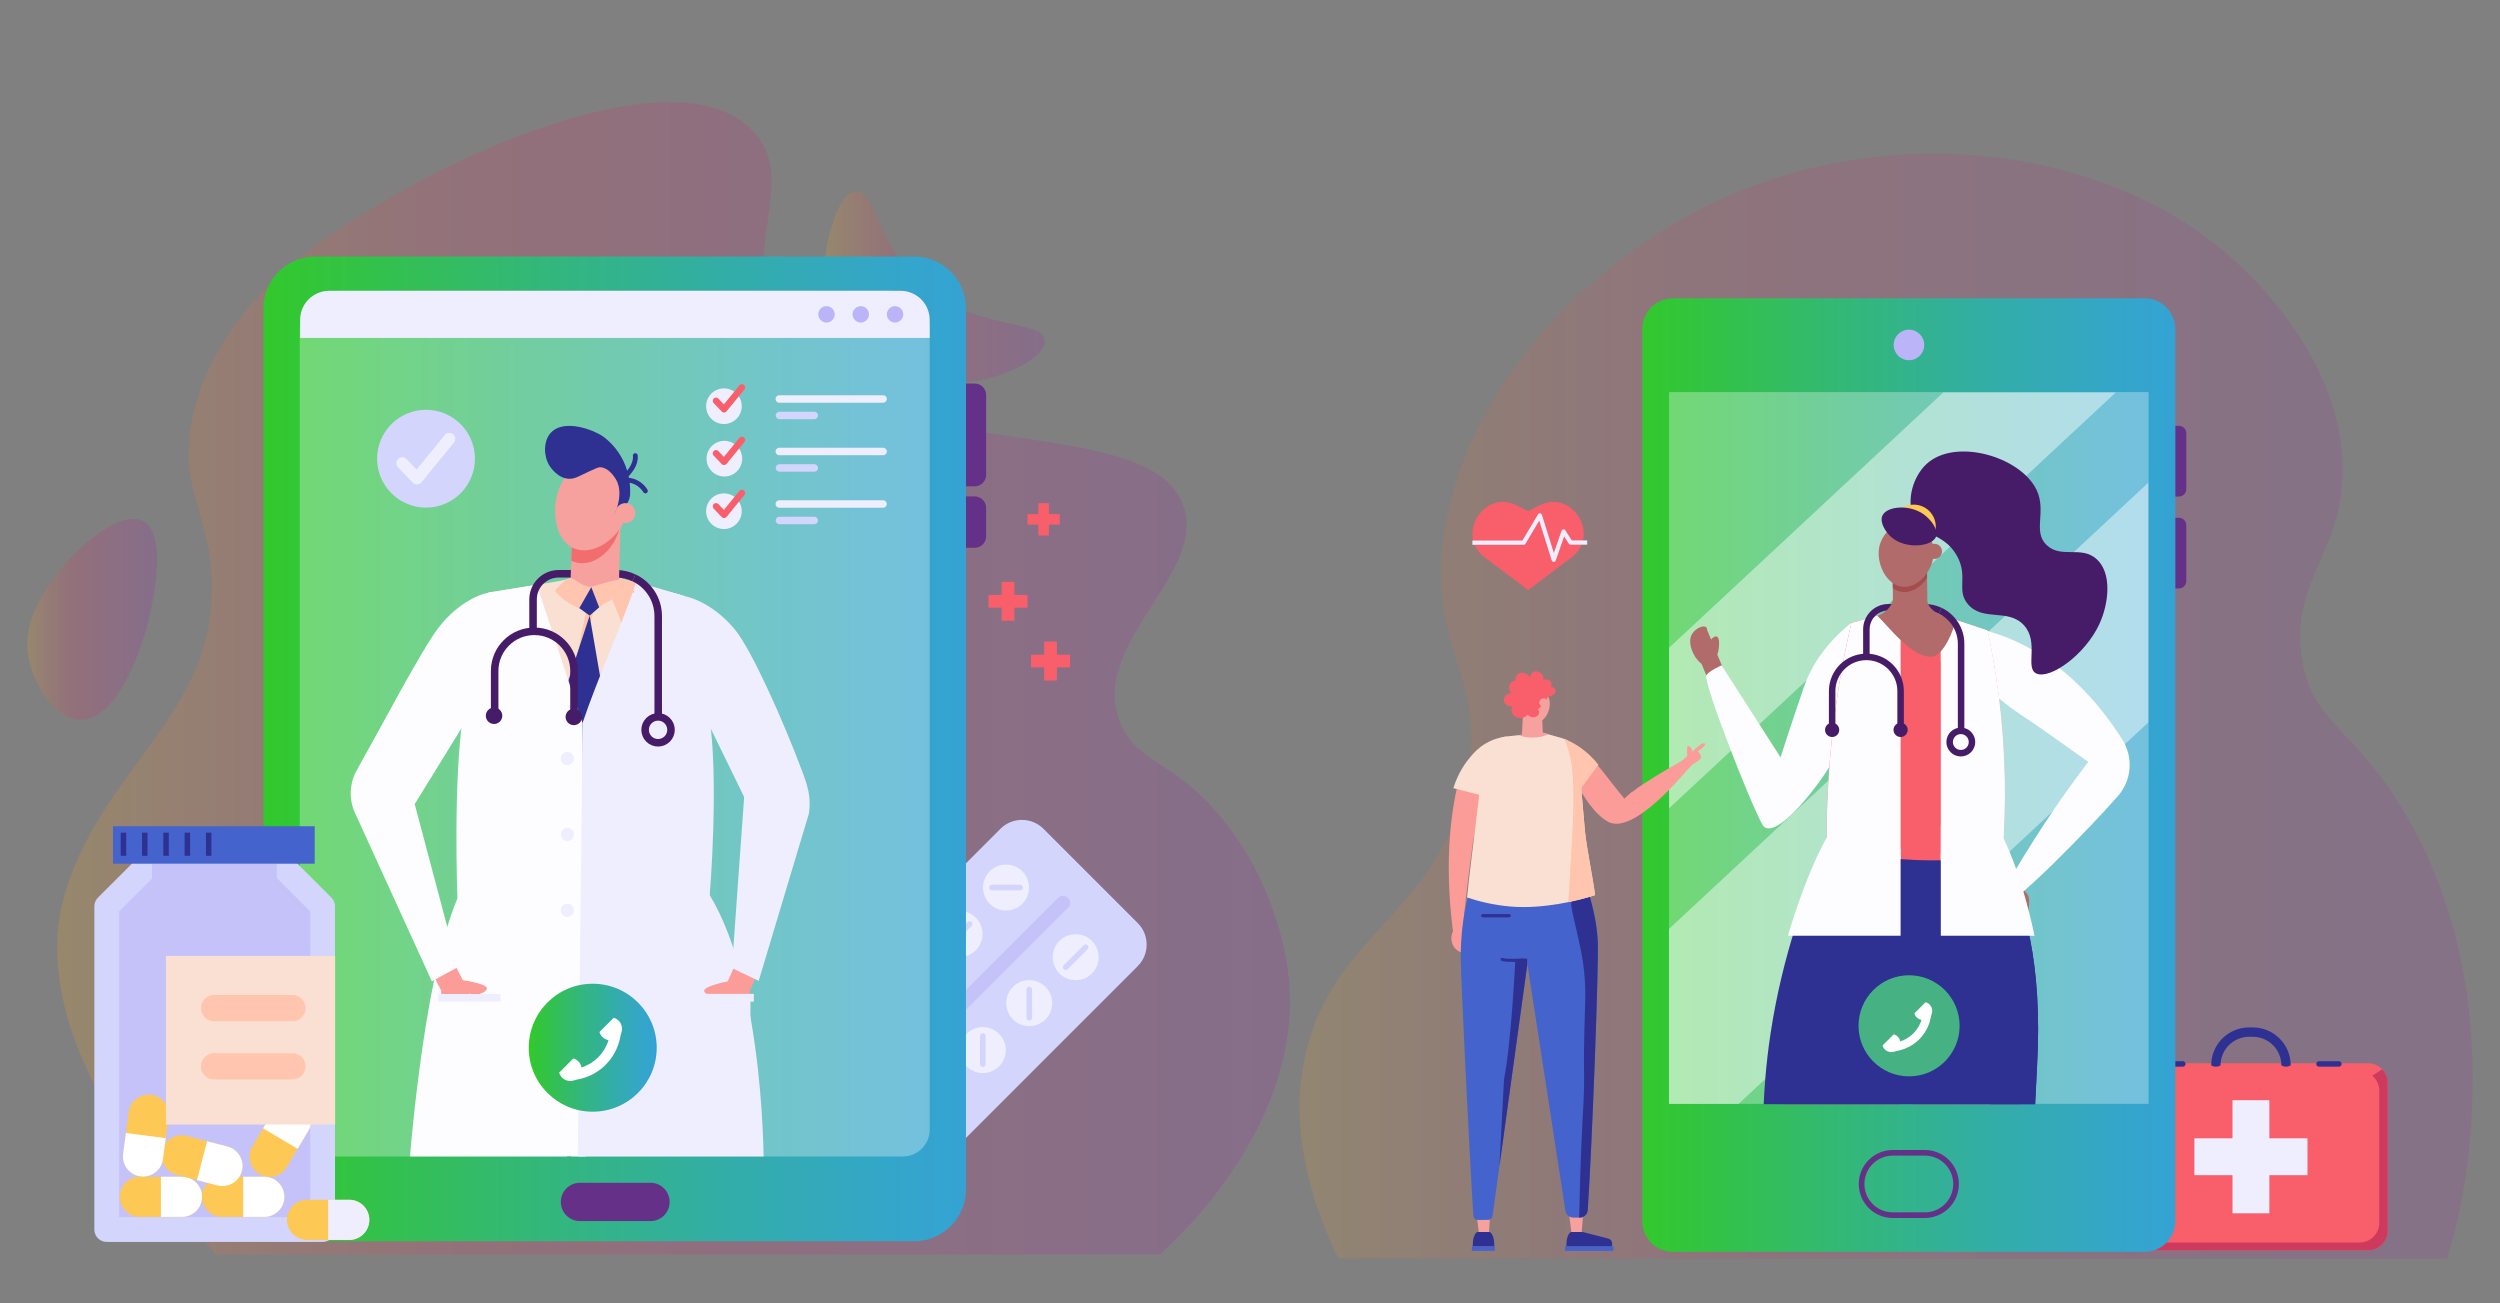 <?xml version="1.0" encoding="utf-8"?>
<!-- Generator: Adobe Illustrator 28.0.0, SVG Export Plug-In . SVG Version: 6.00 Build 0)  -->
<svg version="1.1" xmlns="http://www.w3.org/2000/svg" xmlns:xlink="http://www.w3.org/1999/xlink" x="0px" y="0px"
	 viewBox="0 0 2574.43 1342.19" style="enable-background:new 0 0 2574.43 1342.19;" xml:space="preserve">
<rect x="0" y="0" width="2574.43" height="1342.19" fill="#808080" stroke="none"/>
<style type="text/css">
	.st0{opacity:0.18;}
	.st1{fill:url(#SVGID_1_);}
	.st2{fill:url(#SVGID_00000178919735598209588250000001373792536445826729_);}
	.st3{fill:url(#SVGID_00000100383327258707717960000014046052528117802389_);}
	.st4{fill:#D3D5FC;}
	.st5{fill:none;stroke:#C5C2F9;stroke-width:14.492;stroke-linecap:round;stroke-linejoin:round;stroke-miterlimit:10;}
	.st6{fill:#EFEEFE;}
	.st7{fill:none;stroke:#D3D5FC;stroke-width:5.797;stroke-linecap:round;stroke-linejoin:round;stroke-miterlimit:10;}
	.st8{fill:url(#SVGID_00000023992940109996734210000013776235325500015020_);}
	.st9{fill:#653087;}
	.st10{opacity:0.31;fill:#FFFFFF;}
	.st11{fill:#BBB4F8;}
	.st12{fill:#C5C2F9;}
	.st13{fill:none;stroke:#D3D5FC;stroke-width:25.479;stroke-linecap:round;stroke-linejoin:round;stroke-miterlimit:10;}
	.st14{fill:#4463CD;}
	.st15{fill:none;stroke:#2E3192;stroke-width:5.662;stroke-miterlimit:10;}
	.st16{fill:#FDC854;}
	.st17{fill:#FFFFFF;}
	.st18{fill:#F9E0D2;}
	.st19{fill:none;stroke:#FFC5AE;stroke-width:27.031;stroke-linecap:round;stroke-miterlimit:10;}
	.st20{fill:#F95F6A;}
	.st21{fill:none;}
	.st22{clip-path:url(#SVGID_00000176034550771848289060000004825827072058816641_);}
	.st23{fill:#2D2B2C;}
	.st24{fill:#FFC5AE;}
	.st25{fill:none;stroke:#FFC5AE;stroke-width:6.998;stroke-linecap:round;stroke-miterlimit:10;}
	.st26{fill:none;stroke:#191245;stroke-width:6.998;stroke-linecap:round;stroke-miterlimit:10;}
	.st27{fill:#191245;}
	.st28{fill:none;stroke:#21277C;stroke-width:4.982;stroke-miterlimit:10;}
	.st29{fill:#2E3192;}
	.st30{fill:#FDFDFF;}
	.st31{fill:#FB9C98;}
	.st32{fill:none;stroke:#EFEEFE;stroke-width:7.752;stroke-miterlimit:10;}
	.st33{fill:none;stroke:#461B68;stroke-width:7.752;stroke-miterlimit:10;}
	.st34{fill:none;stroke:#2E3192;stroke-width:4.982;stroke-linecap:round;stroke-miterlimit:10;}
	.st35{fill:#F6A19E;}
	.st36{fill:#F26D6D;}
	.st37{fill:#461B68;}
	.st38{fill:none;stroke:#EFEEFE;stroke-width:8.022;stroke-miterlimit:10;}
	.st39{fill:url(#SVGID_00000005983434761332898020000014709475705151261085_);}
	.st40{fill:none;stroke:#F95F6A;stroke-width:6.683;stroke-linecap:round;stroke-linejoin:round;stroke-miterlimit:10;}
	.st41{fill:none;stroke:#EFEEFE;stroke-width:12.165;stroke-linecap:round;stroke-linejoin:round;stroke-miterlimit:10;}
	.st42{opacity:0.14;fill:url(#SVGID_00000131361959932691570270000016699789072136025253_);}
	.st43{fill:#CE3A5E;}
	.st44{fill:url(#SVGID_00000040571926867748570730000008765075019258596543_);}
	.st45{fill:none;stroke:#653087;stroke-width:5.801;stroke-linecap:round;stroke-linejoin:round;stroke-miterlimit:10;}
	.st46{opacity:0.45;fill:#FFFFFF;}
	.st47{clip-path:url(#SVGID_00000130618090567072149860000000623461267796355504_);}
	.st48{fill:#B26B6B;}
	.st49{fill:none;stroke:#E1EEF7;stroke-width:5.534;stroke-miterlimit:10;}
	.st50{fill:#A54C4C;}
	.st51{fill:none;stroke:#461B68;stroke-width:6.687;stroke-miterlimit:10;}
	.st52{fill:#46B283;}
	.st53{fill:none;stroke:#2E3192;stroke-width:3.121;stroke-linecap:round;stroke-miterlimit:10;}
	.st54{fill:none;stroke:#EFEEFE;stroke-width:4.409;stroke-linejoin:round;stroke-miterlimit:10;}
</style>
<g id="_x2014_ÎÓÈ_x5F_1">
	<g>
		<g class="st0">
			<linearGradient id="SVGID_1_" gradientUnits="userSpaceOnUse" x1="58.842" y1="698.479" x2="1328.341" y2="698.479">
				<stop  offset="0" style="stop-color:#FFA915"/>
				<stop  offset="0.128" style="stop-color:#F47236"/>
				<stop  offset="0.241" style="stop-color:#EB494E"/>
				<stop  offset="0.329" style="stop-color:#E6305D"/>
				<stop  offset="0.383" style="stop-color:#E42762"/>
				<stop  offset="0.413" style="stop-color:#E02667"/>
				<stop  offset="0.605" style="stop-color:#C82284"/>
				<stop  offset="0.861" style="stop-color:#AC1DA6"/>
				<stop  offset="1" style="stop-color:#A11BB3"/>
			</linearGradient>
			<path class="st1" d="M1194.46,1291.73c-324.04,0-648.08,0-972.13,0C61.37,1112.97,45.14,997.5,66.17,922.56
				C99.28,804.64,203.83,743.11,216.29,633.7c11.47-100.76-36.87-119.41-17.43-206.35c27.99-125.2,152.55-195.33,220.51-233.59
				c85.47-48.12,282.76-133.31,355.06-59.8c51.53,52.38-17.88,126.94,28.34,209.44c81.03,144.62,382.84,73.55,416.42,179.26
				c22.33,70.3-99.11,140.79-65.41,222.38c16.83,40.74,52.17,36.47,100.91,93.44c49.93,58.36,66.31,125.32,71.01,156.97
				C1348.26,1147.13,1219.16,1269.81,1194.46,1291.73z"/>
			
				<linearGradient id="SVGID_00000045591848622346829460000016968980242967460225_" gradientUnits="userSpaceOnUse" x1="28.157" y1="637.785" x2="161.7" y2="637.785">
				<stop  offset="0" style="stop-color:#FFA915"/>
				<stop  offset="0.128" style="stop-color:#F47236"/>
				<stop  offset="0.241" style="stop-color:#EB494E"/>
				<stop  offset="0.329" style="stop-color:#E6305D"/>
				<stop  offset="0.383" style="stop-color:#E42762"/>
				<stop  offset="0.413" style="stop-color:#E02667"/>
				<stop  offset="0.605" style="stop-color:#C82284"/>
				<stop  offset="0.861" style="stop-color:#AC1DA6"/>
				<stop  offset="1" style="stop-color:#A11BB3"/>
			</linearGradient>
			<path style="fill:url(#SVGID_00000045591848622346829460000016968980242967460225_);" d="M147.76,536.9
				c22.68,12.71,11.65,70.29,8.34,87.55c-8.21,42.84-35.69,117.76-73.65,116.73c-25.04-0.68-47.25-34.2-52.81-62.53
				c-7.05-36,12.66-64.27,25.01-81.99C78.34,562.69,124.91,524.09,147.76,536.9z"/>
			
				<linearGradient id="SVGID_00000037662895027635071790000004246879830489079480_" gradientUnits="userSpaceOnUse" x1="849.65" y1="295.459" x2="1075.772" y2="295.459">
				<stop  offset="0" style="stop-color:#FFA915"/>
				<stop  offset="0.128" style="stop-color:#F47236"/>
				<stop  offset="0.241" style="stop-color:#EB494E"/>
				<stop  offset="0.329" style="stop-color:#E6305D"/>
				<stop  offset="0.383" style="stop-color:#E42762"/>
				<stop  offset="0.413" style="stop-color:#E02667"/>
				<stop  offset="0.605" style="stop-color:#C82284"/>
				<stop  offset="0.861" style="stop-color:#AC1DA6"/>
				<stop  offset="1" style="stop-color:#A11BB3"/>
			</linearGradient>
			<path style="fill:url(#SVGID_00000037662895027635071790000004246879830489079480_);" d="M853.39,244.07
				c-2.75,11.06-8.75,42.06,4.63,74.11c22.25,53.29,86.36,81.48,140.82,75.04c36.45-4.31,78.38-25.29,76.89-42.62
				c-1.99-23.18-79.01-8.89-133.4-63.92c-39.71-40.17-41.79-91.41-61.14-89.86C864.81,198.13,855.49,235.64,853.39,244.07z"/>
		</g>
		<g>
			<path class="st4" d="M929.08,1193.03l-97.01-97.01c-12.26-12.26-12.26-32.14,0-44.4l198.11-198.11
				c12.26-12.26,32.14-12.26,44.4,0l97.01,97.01c12.26,12.26,12.26,32.14,0,44.4l-198.11,198.11
				C961.22,1205.29,941.34,1205.29,929.08,1193.03z"/>
			<line class="st5" x1="1094.74" y1="929.68" x2="912.34" y2="1112.08"/>
			<g>
				<circle class="st6" cx="1035.99" cy="913.97" r="23.67"/>
				<line class="st7" x1="1050.48" y1="913.97" x2="1021.5" y2="913.97"/>
			</g>
			<g>
				<circle class="st6" cx="988.17" cy="961.79" r="23.67"/>
				<line class="st7" x1="998.41" y1="951.54" x2="977.92" y2="972.04"/>
			</g>
			<g>
				<circle class="st6" cx="940.35" cy="1009.61" r="23.67"/>
				<line class="st7" x1="950.6" y1="999.36" x2="930.1" y2="1019.86"/>
			</g>
			<g>
				<circle class="st6" cx="892.53" cy="1057.43" r="23.67"/>
				<line class="st7" x1="902.78" y1="1047.18" x2="882.28" y2="1067.68"/>
			</g>
			<g>
				<circle class="st6" cx="1107.72" cy="985.7" r="23.67"/>
				<line class="st7" x1="1117.96" y1="975.45" x2="1097.47" y2="995.95"/>
			</g>
			<g>
				
					<ellipse transform="matrix(0.973 -0.23 0.23 0.973 -209.101 271.161)" class="st6" cx="1059.9" cy="1033.52" rx="23.67" ry="23.67"/>
				<line class="st7" x1="1059.9" y1="1019.03" x2="1059.9" y2="1048.01"/>
			</g>
			<g>
				<circle class="st6" cx="1012.08" cy="1081.34" r="23.67"/>
				<line class="st7" x1="1012.08" y1="1066.85" x2="1012.08" y2="1095.83"/>
			</g>
			<g>
				<circle class="st6" cx="964.26" cy="1129.16" r="23.67"/>
				<line class="st7" x1="974.5" y1="1118.91" x2="954.01" y2="1139.41"/>
			</g>
		</g>
		
			<linearGradient id="SVGID_00000144332109936212740120000001560673952894644909_" gradientUnits="userSpaceOnUse" x1="271.307" y1="771.183" x2="994.729" y2="771.183">
			<stop  offset="0" style="stop-color:#32C92B"/>
			<stop  offset="0.019" style="stop-color:#32C82F"/>
			<stop  offset="0.368" style="stop-color:#33B875"/>
			<stop  offset="0.66" style="stop-color:#33ADA8"/>
			<stop  offset="0.879" style="stop-color:#34A6C8"/>
			<stop  offset="1" style="stop-color:#34A3D4"/>
		</linearGradient>
		<path style="fill:url(#SVGID_00000144332109936212740120000001560673952894644909_);" d="M941.3,1278.2H324.73
			c-29.51,0-53.43-23.92-53.43-53.43V317.59c0-29.51,23.92-53.43,53.43-53.43H941.3c29.51,0,53.43,23.92,53.43,53.43v907.18
			C994.73,1254.28,970.81,1278.2,941.3,1278.2z"/>
		<path class="st9" d="M1003.68,500.81h-8.95V394.94h8.95c6.52,0,11.81,5.29,11.81,11.81V489
			C1015.49,495.52,1010.2,500.81,1003.68,500.81z"/>
		<path class="st9" d="M1003.68,564.12h-8.95v-52.93h8.95c6.52,0,11.81,5.29,11.81,11.81v29.32
			C1015.49,558.83,1010.2,564.12,1003.68,564.12z"/>
		<path class="st9" d="M669.86,1218h-72.65c-10.89,0-19.72,8.83-19.72,19.72v0c0,10.89,8.83,19.72,19.72,19.72h72.65
			c10.89,0,19.72-8.83,19.72-19.72v0C689.58,1226.83,680.75,1218,669.86,1218z"/>
		<path class="st10" d="M929.74,1190.91H336.3c-15.26,0-27.63-12.37-27.63-27.63V340.97c0-22.93,18.59-41.52,41.52-41.52h565.66
			c22.93,0,41.52,18.59,41.52,41.52v822.31C957.36,1178.54,944.99,1190.91,929.74,1190.91z"/>
		<path class="st6" d="M927.37,299.45H339.04c-16.57,0-29.99,13.4-29.99,29.93v18.58h648.32v-18.58
			C957.36,312.86,943.93,299.45,927.37,299.45z"/>
		<ellipse class="st11" cx="921.7" cy="323.71" rx="8.45" ry="8.43"/>
		<ellipse class="st11" cx="886.4" cy="323.71" rx="8.45" ry="8.43"/>
		<ellipse class="st11" cx="851.11" cy="323.71" rx="8.45" ry="8.43"/>
		<g>
			<polygon class="st12" points="290.59,1266.14 109.9,1266.14 109.9,933.34 151.56,891.68 290.59,891.68 332.25,933.34 
				332.25,1266.14 			"/>
			<polygon class="st13" points="290.59,1266.14 109.9,1266.14 109.9,933.34 151.56,891.68 290.59,891.68 332.25,933.34 
				332.25,1266.14 			"/>
			<rect x="156.62" y="889.41" class="st12" width="128.34" height="43.29"/>
			<rect x="116.37" y="850.84" class="st14" width="207.72" height="38.57"/>
			<line class="st15" x1="127.13" y1="857.45" x2="127.13" y2="881.27"/>
			<line class="st15" x1="149.07" y1="857.45" x2="149.07" y2="881.27"/>
			<line class="st15" x1="171.01" y1="857.45" x2="171.01" y2="881.27"/>
			<line class="st15" x1="192.95" y1="857.45" x2="192.95" y2="881.27"/>
			<line class="st15" x1="214.89" y1="857.45" x2="214.89" y2="881.27"/>
			<g>
				<path class="st16" d="M187.39,1211.77h-43.41c-11.42,0-20.67,9.26-20.67,20.67l0,0c0,11.42,9.26,20.67,20.67,20.67h43.41
					c11.42,0,20.67-9.26,20.67-20.67l0,0C208.06,1221.03,198.8,1211.77,187.39,1211.77z"/>
				<path class="st17" d="M187.39,1211.77h-21.71v41.35h21.71c11.42,0,20.67-9.26,20.67-20.67l0,0
					C208.06,1221.03,198.8,1211.77,187.39,1211.77z"/>
			</g>
			<g>
				<path class="st16" d="M282,1143.27l-22.17,37.32c-5.83,9.82-2.6,22.5,7.21,28.33h0c9.82,5.83,22.5,2.6,28.33-7.21l22.17-37.32
					c5.83-9.82,2.6-22.5-7.21-28.33l0,0C300.52,1130.22,287.83,1133.45,282,1143.27z"/>
				<path class="st17" d="M282,1143.27l-11.09,18.66l35.55,21.12l11.09-18.66c5.83-9.82,2.6-22.5-7.21-28.33l0,0
					C300.52,1130.22,287.83,1133.45,282,1143.27z"/>
			</g>
			<g>
				<path class="st16" d="M272.15,1211.77h-43.41c-11.42,0-20.67,9.26-20.67,20.67l0,0c0,11.42,9.26,20.67,20.67,20.67h43.41
					c11.42,0,20.67-9.26,20.67-20.67l0,0C292.82,1221.03,283.57,1211.77,272.15,1211.77z"/>
				<path class="st17" d="M272.15,1211.77h-21.71v41.35h21.71c11.42,0,20.67-9.26,20.67-20.67l0,0
					C292.82,1221.03,283.57,1211.77,272.15,1211.77z"/>
			</g>
			<g>
				<path class="st16" d="M234.27,1180.69l-42.01-10.94c-11.05-2.88-22.34,3.75-25.21,14.8h0c-2.88,11.05,3.75,22.34,14.8,25.21
					l42.01,10.94c11.05,2.88,22.34-3.75,25.21-14.8l0,0C251.95,1194.86,245.32,1183.57,234.27,1180.69z"/>
				<path class="st17" d="M234.27,1180.69l-21.01-5.47l-10.41,40.01l21.01,5.47c11.05,2.88,22.34-3.75,25.21-14.8l0,0
					C251.95,1194.86,245.32,1183.57,234.27,1180.69z"/>
			</g>
			<g>
				<path class="st16" d="M167.81,1193.63l5.72-43.04c1.5-11.32-6.45-21.71-17.77-23.22l0,0c-11.32-1.5-21.71,6.45-23.22,17.77
					l-5.72,43.04c-1.5,11.32,6.45,21.71,17.77,23.22l0,0C155.91,1212.91,166.31,1204.95,167.81,1193.63z"/>
				<path class="st17" d="M167.81,1193.63l2.86-21.52l-40.99-5.44l-2.86,21.52c-1.5,11.32,6.45,21.71,17.77,23.22l0,0
					C155.91,1212.91,166.31,1204.95,167.81,1193.63z"/>
			</g>
			<rect x="170.85" y="984.36" class="st18" width="174.27" height="173.66"/>
			<line class="st19" x1="220.46" y1="1038.11" x2="301.09" y2="1038.11"/>
			<line class="st19" x1="220.46" y1="1098.07" x2="301.09" y2="1098.07"/>
			<g>
				<path class="st16" d="M359.64,1235.51h-43.41c-11.42,0-20.67,9.26-20.67,20.67l0,0c0,11.42,9.26,20.67,20.67,20.67h43.41
					c11.42,0,20.67-9.26,20.67-20.67l0,0C380.31,1244.77,371.06,1235.51,359.64,1235.51z"/>
				<path class="st6" d="M359.64,1235.51h-21.71v41.35h21.71c11.42,0,20.67-9.26,20.67-20.67l0,0
					C380.31,1244.77,371.06,1235.51,359.64,1235.51z"/>
			</g>
		</g>
		<g>
			<polygon class="st20" points="1101.85,674.18 1088.32,674.18 1088.32,660.65 1075.24,660.65 1075.24,674.18 1061.7,674.18 
				1061.7,687.26 1075.24,687.26 1075.24,700.79 1088.32,700.79 1088.32,687.26 1101.85,687.26 			"/>
			<polygon class="st20" points="1058.09,612.66 1044.56,612.66 1044.56,599.13 1031.47,599.13 1031.47,612.66 1017.94,612.66 
				1017.94,625.74 1031.47,625.74 1031.47,639.27 1044.56,639.27 1044.56,625.74 1058.09,625.74 			"/>
			<polygon class="st20" points="1091.31,529.4 1080.11,529.4 1080.11,518.21 1069.29,518.21 1069.29,529.4 1058.09,529.4 
				1058.09,540.23 1069.29,540.23 1069.29,551.43 1080.11,551.43 1080.11,540.23 1091.31,540.23 			"/>
		</g>
		<path class="st21" d="M929.74,1190.91H336.3c-15.26,0-27.63-12.37-27.63-27.63V340.97c0-22.93,18.59-41.52,41.52-41.52h565.66
			c22.93,0,41.52,18.59,41.52,41.52v822.31C957.36,1178.54,944.99,1190.91,929.74,1190.91z"/>
		<g>
			<defs>
				<path id="SVGID_00000053520746011200080250000005641177953863256495_" d="M927.96,1190.91H334.52
					c-15.26,0-27.63-12.37-27.63-27.63V340.97c0-22.93,18.59-41.52,41.52-41.52h565.66c22.93,0,41.52,18.59,41.52,41.52v822.31
					C955.59,1178.54,943.22,1190.91,927.96,1190.91z"/>
			</defs>
			<clipPath id="SVGID_00000021829088791073000960000010996001948854256822_">
				<use xlink:href="#SVGID_00000053520746011200080250000005641177953863256495_"  style="overflow:visible;"/>
			</clipPath>
			<g style="clip-path:url(#SVGID_00000021829088791073000960000010996001948854256822_);">
				<path class="st23" d="M462.67,933.96"/>
				<path class="st6" d="M473.45,925.06c-2.8-37.6-3.55-80.8,0-128.37c5.08-67.98,17.58-126.7,31.16-174.02
					c35.34-11.68,70.68-23.37,106.01-35.05l92.01,25.63c11.57,49.71,21.59,108.12,26.27,173.86c3.59,50.37,3.45,96.67,1.28,137.95
					c-25.4,5.73-54.29,10.47-86.22,12.77C576,942.73,517.62,934.91,473.45,925.06z"/>
				<path class="st18" d="M473.45,925.06c-2.8-37.6-3.55-80.8,0-128.37c4.8-64.26,9.78-130.59,21.78-177.63
					c1.24-4.88,5.26-8.54,10.22-9.4c33.61-5.76,72.74-10.39,105.79-18.82l91.4,22.41c11.57,49.71,21.59,108.12,26.27,173.86
					c3.59,50.37,3.45,96.67,1.28,137.95c-25.4,5.73-54.29,10.47-86.22,12.77C576,942.73,517.62,934.91,473.45,925.06z"/>
				<path class="st24" d="M702.64,613.25l-80.43-22.41c1.18,14.01,13.25,33.5,22.61,66.19c5.75,20.08,7.58,35.01,7.66,134.12
					c0.04,43.44-0.27,92.4-1.19,146.1c29.03-2.47,55.46-6.91,78.89-12.19c2.17-41.28,2.31-87.58-1.28-137.95
					C724.23,721.37,714.21,662.96,702.64,613.25z"/>
				<path class="st25" d="M609.45,620.74c-10.32,42.3-19.53,95.53-21.59,157.29c-1.82,54.48,2.37,102.45,8.37,141.87"/>
				<line class="st26" x1="588.84" y1="1074.06" x2="598.15" y2="1104.36"/>
				<polygon class="st27" points="728.09,1027.55 770.06,1043.04 741.33,1085 713.61,1064.52 				"/>
				<path class="st28" d="M737,1028.41c0,0,5.24,9.08,31.78,14.16"/>
				<polygon class="st29" points="607.2,633.96 630.68,770.32 605.36,864.76 561.26,774.18 				"/>
				<polygon class="st27" points="588.84,1078.61 581.24,1249.44 598.1,1105.12 				"/>
				<path class="st30" d="M552.73,602.18c16.6,48.98,30.54,93.38,47.13,142.36c1.25,155.18,2.49,310.35,3.74,465.53
					c-60.96-0.22-121.93-0.43-182.89-0.65c0,0,13.48-197.08,50.35-284.36c0,0-4.79-123.08,6.28-191.42l25.82-123.36L552.73,602.18z"
					/>
				<path class="st6" d="M655.35,599.16c-16.6,48.98-38.89,96.41-55.49,145.39c-1.25,155.18-3.8,310.35-5.04,465.53
					c60.96-0.22,130.71-0.43,191.68-0.65c0,0,2.77-191.37-55.66-287.68c0,0,10.1-119.76-0.96-188.1L704.79,613.8L655.35,599.16z"/>
				<path class="st31" d="M446.63,1005.12l7.8,15.21c0,0-2.93,24.78,25.11,38.1c28.04,13.32,15.02-14.11,15.02-14.11l-24.79-48.32
					L446.63,1005.12z"/>
				<path class="st31" d="M474.33,1008.96c22.09,3.46,27.01,6.61,27.06,8.94c0.07,3.21-9.04,8.45-17.38,5.32
					C478.17,1021.02,474.27,1015.32,474.33,1008.96z"/>
				<path class="st30" d="M506.19,609.53l-6.76,1.66c0,0-25.48,5.86-48.27,35.72c-17.12,22.43-60.04,104.16-83.72,146.18
					c-8.03,14.26-8.37,31.59-0.91,46.15l78.18,171.26l26.89-14.6l-44.54-167.88l63.38-102.77L506.19,609.53z"/>
				<rect x="446.63" y="1027.5" class="st30" width="65.52" height="109.14"/>
				<line class="st32" x1="515.41" y1="1027.5" x2="451.34" y2="1027.5"/>
				<path class="st31" d="M779.09,1004.77l-7,15.59c0,0,4.21,24.59-23.09,39.35c-27.31,14.76-15.73-13.31-15.73-13.31l22.25-49.54
					L779.09,1004.77z"/>
				<path class="st31" d="M751.64,1010.05c-21.88,4.6-26.63,8-26.56,10.33c0.1,3.21,9.46,7.97,17.63,4.41
					C748.43,1022.29,752.02,1016.39,751.64,1010.05z"/>
				<path class="st6" d="M674.25,605.34l31.67,8.78c0,0,25.75,4.53,50.06,33.17c18.26,21.51,51.82,98.23,69.71,145.91
					c5.75,15.32,9.89,27.08,7.28,44.66l-51.68,172.2l-27.61-13.19l12.63-176.17l-45.49-93.14L674.25,605.34z"/>
				<circle class="st6" cx="584.24" cy="781.15" r="6.83"/>
				<path class="st6" d="M591.07,859.26c0-3.77-3.06-6.83-6.83-6.83c-3.77,0-6.83,3.06-6.83,6.83c0,3.77,3.06,6.83,6.83,6.83
					C588.01,866.09,591.07,863.03,591.07,859.26z"/>
				<path class="st6" d="M591.07,937.36c0-3.77-3.06-6.83-6.83-6.83c-3.77,0-6.83,3.06-6.83,6.83c0,3.77,3.06,6.83,6.83,6.83
					C588.01,944.19,591.07,941.13,591.07,937.36z"/>
				<path class="st33" d="M548.93,650.16v-32.9c0-14.59,11.83-26.41,26.41-26.41h58.85c6.67,0,12.98,1.5,18.63,4.17"/>
				<path class="st33" d="M509.38,738.23v-47.26c0-22.57,18.29-40.86,40.86-40.86h0c22.57,0,40.86,18.29,40.86,40.86v47.26"/>
				
					<ellipse transform="matrix(0.707 -0.707 0.707 0.707 -332.912 699.412)" class="st33" cx="677.81" cy="751.57" rx="13.34" ry="13.34"/>
				<path class="st33" d="M652.83,595.01c14.77,6.99,24.98,22.02,24.98,39.44v103.78"/>
				<path class="st34" d="M628.42,502.06c0,0,27.74-15.5,25.79-32.9"/>
				<path class="st34" d="M628.7,501.08c0.77-0.75,8.93-8.47,20.4-6.35c9.89,1.82,14.77,9.57,15.52,10.81"/>
				<polygon class="st35" points="639.04,535.01 637.42,598.25 587.09,611.44 589.87,530.1 				"/>
				<path class="st36" d="M589.87,530.1l49.17,4.91l-0.11,4.46c-3.08,21.37-22.1,42.72-42.39,40.3c-2.92-0.35-5.69-1.18-8.28-2.39
					L589.87,530.1z"/>
				<path class="st35" d="M597.98,479.47c-15.56,5.64-21.07,20.65-22.85,25.5c-7.31,19.91-3.95,51.92,16.46,59.96
					c19.17,7.55,44.36-9.61,52.06-30.85c5.56-15.33,3.79-37.71-11.84-49.38C622.96,478.09,609.94,475.13,597.98,479.47z"/>
				<path class="st29" d="M633.64,527.78c0.78-1.8,8.95-21.27,0.2-34.84c-1.7-2.64-7.43-11.39-15.5-11.75
					c-2.54-0.11-3.97,0.66-22.21,9.29c-3.46,1.63-6.26,2.6-9.89,2.57c-12.03-0.1-20.1-12.91-20.42-13.44
					c-6.23-10.2-6.28-25.1,1.03-33.59c11.78-13.67,38.51-5.89,52.25,2.19c0,0,30.31,17.83,29.83,58.98
					c-0.02,1.95-0.11,5.75-2.23,9.84C643.16,523.91,636.41,526.79,633.64,527.78z"/>
				
					<ellipse transform="matrix(0.786 -0.618 0.618 0.786 -188.702 511.304)" class="st35" cx="644.13" cy="528.19" rx="10.28" ry="10.28"/>
				<path class="st24" d="M576.83,602.26c3.48-3.26,7.39-6.9,11.89-6.49c3.05,0.28,3.69,2.13,8.5,4.82
					c4.25,2.38,8.2,3.38,10.79,3.85c0.19,2.02,0.38,6.99-2.38,12.38c-2.9,5.67-7.36,8.46-9.11,9.44c-3.99-1.47-9.29-3.92-14.8-8.01
					c-4.47-3.32-7.82-6.79-10.22-9.67C572.58,606.95,574.3,604.63,576.83,602.26z"/>
				<path class="st24" d="M649.13,602.03c-2.13-2.64-4.41-4.31-6.01-5.3c-1.91,0.03-4.09,0.15-6.5,0.45
					c-3.42,0.42-5.99,1.03-7.81,1.48c-8.46,2.09-18.9,5.22-20.8,5.78c0.68,3.27,1.82,7.27,3.75,11.63c1.67,3.77,3.54,6.89,5.25,9.38
					c4.21-3.18,10.08-6.96,17.6-10.11c7.17-3,13.67-4.53,18.73-5.33C652.77,608.09,651.59,605.07,649.13,602.03z"/>
				<polygon class="st29" points="608.9,604.66 617.02,625.44 607.2,633.96 596.53,626.25 				"/>
				
					<ellipse transform="matrix(0.707 -0.707 0.707 0.707 -372.142 575.729)" class="st37" cx="508.9" cy="737.08" rx="8.48" ry="8.48"/>
				
					<ellipse transform="matrix(0.987 -0.16 0.16 0.987 -110.619 104.216)" class="st37" cx="591.1" cy="738.23" rx="8.48" ry="8.48"/>
				<rect x="702.61" y="1027.5" class="st6" width="70.17" height="109.14"/>
				<line class="st38" x1="776.27" y1="1027.5" x2="707.66" y2="1027.5"/>
			</g>
		</g>
		
			<linearGradient id="SVGID_00000045602646403995157020000003025179390123878328_" gradientUnits="userSpaceOnUse" x1="544.483" y1="1078.91" x2="676.254" y2="1078.91">
			<stop  offset="0" style="stop-color:#32C92B"/>
			<stop  offset="0.019" style="stop-color:#32C82F"/>
			<stop  offset="0.368" style="stop-color:#33B875"/>
			<stop  offset="0.66" style="stop-color:#33ADA8"/>
			<stop  offset="0.879" style="stop-color:#34A6C8"/>
			<stop  offset="1" style="stop-color:#34A3D4"/>
		</linearGradient>
		<circle style="fill:url(#SVGID_00000045602646403995157020000003025179390123878328_);" cx="610.37" cy="1078.91" r="65.89"/>
		<path class="st17" d="M590.46,1089.94c1.87,0.54,3.63,1.54,5.1,3.01c1.8,1.8,2.9,4.03,3.29,6.36c5.09-1.7,11.35-4.8,17.04-10.46
			c5.96-5.93,9.12-12.49,10.79-17.72c-2.33-0.4-4.57-1.5-6.36-3.29c-1.47-1.47-2.47-3.23-3.01-5.1l14.65-14.65
			c1.87,0.54,3.63,1.54,5.1,3.01c3.21,3.21,4.19,7.79,2.95,11.85l-1.11,4.06c-1.12,6.59-4.58,18.92-15.31,29.59
			c-10.63,10.57-22.86,14-29.39,15.11l-4.65,1.27l-0.01-0.05c-3.76,0.76-7.82-0.31-10.74-3.23c-1.47-1.47-2.47-3.23-3.01-5.1
			L590.46,1089.94z"/>
		<path class="st6" d="M909.41,414.71H802.49c-2.12,0-3.84-1.72-3.84-3.84l0,0c0-2.12,1.72-3.84,3.84-3.84h106.92
			c2.12,0,3.84,1.72,3.84,3.84l0,0C913.25,412.99,911.53,414.71,909.41,414.71z"/>
		<path class="st4" d="M838.54,431.65h-35.88c-2.12,0-3.84-1.72-3.84-3.84v0c0-2.12,1.72-3.84,3.84-3.84h35.88
			c2.12,0,3.84,1.72,3.84,3.84v0C842.38,429.93,840.66,431.65,838.54,431.65z"/>
		<path class="st6" d="M909.41,468.78H802.49c-2.12,0-3.84-1.72-3.84-3.84l0,0c0-2.12,1.72-3.84,3.84-3.84h106.92
			c2.12,0,3.84,1.72,3.84,3.84l0,0C913.25,467.06,911.53,468.78,909.41,468.78z"/>
		<path class="st4" d="M838.54,485.72h-35.88c-2.12,0-3.84-1.72-3.84-3.84l0,0c0-2.12,1.72-3.84,3.84-3.84h35.88
			c2.12,0,3.84,1.72,3.84,3.84l0,0C842.38,484,840.66,485.72,838.54,485.72z"/>
		<path class="st6" d="M909.41,522.85H802.49c-2.12,0-3.84-1.72-3.84-3.84l0,0c0-2.12,1.72-3.84,3.84-3.84h106.92
			c2.12,0,3.84,1.72,3.84,3.84l0,0C913.25,521.13,911.53,522.85,909.41,522.85z"/>
		<path class="st4" d="M838.54,539.78h-35.88c-2.12,0-3.84-1.72-3.84-3.84l0,0c0-2.12,1.72-3.84,3.84-3.84h35.88
			c2.12,0,3.84,1.72,3.84,3.84l0,0C842.38,538.06,840.66,539.78,838.54,539.78z"/>
		<g>
			
				<ellipse transform="matrix(0.987 -0.16 0.16 0.987 -57.36 124.838)" class="st6" cx="745.63" cy="418.2" rx="18.35" ry="18.35"/>
			<polyline class="st40" points="737.33,412.77 745.63,421.47 763.98,398.99 			"/>
		</g>
		<g>
			
				<ellipse transform="matrix(0.383 -0.924 0.924 0.383 23.976 980.415)" class="st6" cx="745.63" cy="472.27" rx="18.35" ry="18.35"/>
			<polyline class="st40" points="763.98,453.05 745.63,475.54 737.33,466.83 			"/>
		</g>
		<g>
			
				<ellipse transform="matrix(0.987 -0.16 0.16 0.987 -74.681 126.234)" class="st6" cx="745.63" cy="526.33" rx="18.35" ry="18.35"/>
		</g>
		<polyline class="st40" points="737.33,521.42 745.63,530.13 763.98,507.64 		"/>
		<g>
			
				<ellipse transform="matrix(0.383 -0.924 0.924 0.383 -165.619 696.667)" class="st4" cx="438.51" cy="472.27" rx="50.36" ry="50.36"/>
			<polyline class="st41" points="414.25,476.89 429.36,492.73 462.77,451.8 			"/>
		</g>
	</g>
	<g>
		
			<linearGradient id="SVGID_00000157286217235466582830000018239395403908465547_" gradientUnits="userSpaceOnUse" x1="1338.247" y1="727.144" x2="2546.27" y2="727.144">
			<stop  offset="0" style="stop-color:#FFA915"/>
			<stop  offset="0.128" style="stop-color:#F47236"/>
			<stop  offset="0.241" style="stop-color:#EB494E"/>
			<stop  offset="0.329" style="stop-color:#E6305D"/>
			<stop  offset="0.383" style="stop-color:#E42762"/>
			<stop  offset="0.413" style="stop-color:#E02667"/>
			<stop  offset="0.605" style="stop-color:#C82284"/>
			<stop  offset="0.861" style="stop-color:#AC1DA6"/>
			<stop  offset="1" style="stop-color:#A11BB3"/>
		</linearGradient>
		<path style="opacity:0.14;fill:url(#SVGID_00000157286217235466582830000018239395403908465547_);" d="M2519.98,1295.95
			c9.43-31.24,20.91-78.28,24.56-136.32c3.14-49.81,9.91-183.82-63.46-314.2c-54.96-97.67-101.82-98.98-111.09-170.75
			c-9.93-76.89,40.13-104.34,42.33-185.58c2.97-110.01-84.56-196.09-109.55-219.1c-134.74-124.05-365.01-146.51-543.97-58.55
			c-132.53,65.13-261.44,202.87-273.88,356.98c-8.75,108.39,47.5,133.44,24.55,237.99c-29.33,133.61-134.67,154.08-164.33,275.77
			c-11.7,48.01-13.09,117.83,32.98,213.76H2519.98z"/>
		<g>
			<path class="st20" d="M2438.49,1287.53h-241.23c-11.19,0-20.27-9.07-20.27-20.27v-152.08c0-11.19,9.07-20.27,20.27-20.27h241.23
				c11.19,0,20.27,9.07,20.27,20.27v152.08C2458.76,1278.46,2449.69,1287.53,2438.49,1287.53z"/>
			<path class="st43" d="M2197.27,1287.53h241.23c11.19,0,20.27-9.07,20.27-20.27v-152.08c0-5.51-2.2-10.5-5.76-14.15
				l-270.26,180.37C2186.43,1285.19,2191.57,1287.53,2197.27,1287.53z"/>
			<g>
				<g>
					<path class="st29" d="M2286.66,1097.08c0-16.26,13.17-29.43,29.43-29.44l3.75,0c16.26,0,29.43,13.17,29.44,29.43
						c0.74,0.45,2.21,1.21,4.21,1.34c2.69,0.17,4.68-0.9,5.42-1.34l0,0c0-21.58-17.5-39.06-39.07-39.06l-3.75,0
						c-21.57,0-39.06,17.5-39.06,39.07c0.71,0.44,2.35,1.32,4.62,1.37C2284.14,1098.51,2285.96,1097.51,2286.66,1097.08z"/>
				</g>
			</g>
			<path class="st20" d="M2429.82,1279.5h-223.88c-11.19,0-20.27-9.07-20.27-20.27v-136.01c0-11.19,9.07-20.27,20.27-20.27h223.88
				c11.19,0,20.27,9.07,20.27,20.27v136.01C2450.09,1270.42,2441.02,1279.5,2429.82,1279.5z"/>
			<polygon class="st6" points="2376.19,1172.2 2336.93,1172.2 2336.93,1132.94 2298.97,1132.94 2298.97,1172.2 2259.71,1172.2 
				2259.71,1210.16 2298.97,1210.16 2298.97,1249.42 2336.93,1249.42 2336.93,1210.16 2376.19,1210.16 			"/>
			<path class="st29" d="M2247.83,1098.42h-20.53c-1.55,0-2.81-1.26-2.81-2.81l0,0c0-1.55,1.26-2.81,2.81-2.81h20.53
				c1.55,0,2.81,1.26,2.81,2.81l0,0C2250.64,1097.17,2249.38,1098.42,2247.83,1098.42z"/>
			<path class="st29" d="M2408.55,1098.42h-20.53c-1.55,0-2.81-1.26-2.81-2.81l0,0c0-1.55,1.26-2.81,2.81-2.81h20.53
				c1.55,0,2.81,1.26,2.81,2.81l0,0C2411.36,1097.17,2410.1,1098.42,2408.55,1098.42z"/>
		</g>
		
			<rect x="1718.43" y="404.14" transform="matrix(-1 -1.224647e-16 1.224647e-16 -1 3930.706 1541.206)" class="st4" width="493.86" height="732.92"/>
		<g>
			<path class="st9" d="M2243.78,511.3h-4.14v-72.77h4.14c4.19,0,7.58,3.39,7.58,7.58v57.61
				C2251.36,507.9,2247.97,511.3,2243.78,511.3z"/>
			<path class="st9" d="M2243.78,605.99h-4.14v-72.77h4.14c4.19,0,7.58,3.39,7.58,7.58v57.61
				C2251.36,602.6,2247.97,605.99,2243.78,605.99z"/>
			
				<linearGradient id="SVGID_00000089549116022844335360000002758177708906851980_" gradientUnits="userSpaceOnUse" x1="1691.177" y1="798.155" x2="2240.129" y2="798.155">
				<stop  offset="0" style="stop-color:#32C92B"/>
				<stop  offset="0.019" style="stop-color:#32C82F"/>
				<stop  offset="0.368" style="stop-color:#33B875"/>
				<stop  offset="0.66" style="stop-color:#33ADA8"/>
				<stop  offset="0.879" style="stop-color:#34A6C8"/>
				<stop  offset="1" style="stop-color:#34A3D4"/>
			</linearGradient>
			<path style="fill:url(#SVGID_00000089549116022844335360000002758177708906851980_);" d="M1722.92,1289.17h485.47
				c17.53,0,31.74-14.21,31.74-31.74V338.88c0-17.53-14.21-31.74-31.74-31.74h-485.47c-17.53,0-31.74,14.21-31.74,31.74v918.56
				C1691.18,1274.96,1705.39,1289.17,1722.92,1289.17z"/>
			
				<rect x="1718.73" y="403.78" transform="matrix(-1 -1.224647e-16 1.224647e-16 -1 3931.306 1540.485)" class="st10" width="493.86" height="732.92"/>
			<circle class="st11" cx="1965.79" cy="355.2" r="15.73"/>
			<path class="st45" d="M1982.18,1187.13h-33.06c-17.73,0-32.11,14.38-32.11,32.11l0,0c0,17.73,14.38,32.11,32.11,32.11h33.06
				c17.73,0,32.11-14.38,32.11-32.11l0,0C2014.29,1201.51,1999.91,1187.13,1982.18,1187.13z"/>
		</g>
		<polygon class="st46" points="1718.82,666.99 1718.82,832.34 2178.76,404.12 2001.17,404.12 		"/>
		<polygon class="st46" points="2212.2,497.12 1718.64,956.63 1718.64,1136.81 1790.26,1136.81 2212.2,743.97 		"/>
		<g>
			<defs>
				
					<rect id="SVGID_00000166637646832772281500000005706203016232700594_" x="1718.43" y="404.14" transform="matrix(-1 -1.224647e-16 1.224647e-16 -1 3930.706 1541.206)" width="493.86" height="732.92"/>
			</defs>
			<clipPath id="SVGID_00000137811243270125366850000000782726722600312728_">
				<use xlink:href="#SVGID_00000166637646832772281500000005706203016232700594_"  style="overflow:visible;"/>
			</clipPath>
			<g style="clip-path:url(#SVGID_00000137811243270125366850000000782726722600312728_);">
				<g>
					<path class="st48" d="M1879.88,902.02c0,0-69.79,78.91-41.95,250.91c27.84,172,70.42,454.52,70.42,454.52h14.9L1964,1042.5
						c0,0,24.41-47.9,25.92-145.35L1879.88,902.02z"/>
					<g>
						<rect x="1903.94" y="1607.45" class="st48" width="24.15" height="5.88"/>
						<path class="st20" d="M1927.98,1607.45c0,0,10.48,10.08,0,20.56h-62.35c-0.3-1.24-1.62-7.29,2-13.27
							c0.03-0.05,0.06-0.1,0.09-0.14c2.81-4.55,7.94-7.14,13.29-7.14h25.23C1906.24,1607.45,1917.04,1613.77,1927.98,1607.45z"/>
						
							<rect x="1863.9" y="1628" transform="matrix(-1 -1.224647e-16 1.224647e-16 -1 3793.727 3262.702)" class="st4" width="65.93" height="6.69"/>
						<path class="st49" d="M1892.53,1608.1c-1.03,1.63-2.06,3.27-3.09,4.9"/>
						<path class="st49" d="M1898.47,1608.54c-0.87,1.74-1.74,3.48-2.61,5.22"/>
					</g>
					<path class="st50" d="M1989.89,898.47c-1.82-0.35-3.66-0.71-5.49-1.07l-71.7,3.16c-24.19,41.12-51.34,97.51-70.41,162.77
						c-3.86,13.22-7.18,26.12-10.07,38.68c0.97,15.96,2.8,32.92,5.71,50.9c4.1,25.35,8.53,53.11,13.09,82
						c29.93,9.16,60.47,14.88,88.77,20.16c2.94,0.55,5.86,1.05,8.77,1.54L1964,1042.5C1964,1042.5,1988.18,995.03,1989.89,898.47z"
						/>
					<path class="st48" d="M2056.55,873.34c3.92,0.12,15.11,41.42,16.49,45.89c6.18,20,13.97,55.59,15.4,63.44
						c7.54,41.3-15.51,295-71.68,624.77h-14.77c-12.54-187.19-26.37-386.11-38.91-573.29c2.29-54.52,4.58-109.04,6.87-163.55
						C1969.95,870.6,2056.54,873.34,2056.55,873.34z"/>
					<g>
						
							<rect x="1997.19" y="1607.45" transform="matrix(-1 -1.224647e-16 1.224647e-16 -1 4018.52 3220.772)" class="st48" width="24.15" height="5.88"/>
						<path class="st20" d="M1997.29,1607.45c0,0-10.48,10.08,0,20.56h62.35c0.3-1.24,1.62-7.29-2-13.27
							c-0.03-0.05-0.06-0.1-0.09-0.14c-2.81-4.55-7.94-7.14-13.29-7.14h-25.23C2019.03,1607.45,2008.23,1613.77,1997.29,1607.45z"/>
						<rect x="1995.44" y="1628" class="st4" width="65.93" height="6.69"/>
						<path class="st49" d="M2032.74,1608.1c1.03,1.63,2.06,3.27,3.09,4.9"/>
						<path class="st49" d="M2026.8,1608.54c0.87,1.74,1.74,3.48,2.61,5.22"/>
					</g>
					<path class="st50" d="M2088.44,982.67c-1.43-7.86-9.22-43.44-15.4-63.44c-0.38-1.23-1.5-5.23-3-10.39
						c-7-0.75-14-1.49-21.01-2.24c-1.65-0.85-4.4-2-7.96-2.32c-4.63-0.42-8.27,0.77-10.14,1.52c-17.17-2.83-34.81-6.03-52.89-9.64
						c-3.08-0.62-6.1-1.37-9.08-2.21c-1.96,46.73-3.93,93.47-5.89,140.2c4.97,74.19,10.15,150.23,15.36,226.64
						c32.59,3.59,62.64,3.81,89.25,2.26C2086.3,1111.48,2093.03,1007.79,2088.44,982.67z"/>
					<path class="st48" d="M2078.71,911.65c0,0,9.38,7.72,10.3,11.8c0.93,4.09,1.71,20.92-7.12,25.99
						c-8.82,5.07-7.81-7.09-7.81-7.09l-0.03-13.2l-9.61-15.82L2078.71,911.65z"/>
					<path class="st30" d="M2021.05,664.83c-1.07-10.86,9.13-19.31,19.72-16.66c3.6,0.9,7.21,1.91,10.84,3.03
						c65.99,20.44,108.8,70.74,133.85,110.26c11.6,18.31,9.84,42.08-4.51,58.32c-8.92,10.09-18.31,20.32-28.18,30.62
						c-27.24,28.45-51.09,52.45-76.65,74.12c-5.25-3.45-5.12-7.8-10.37-11.25c11.98-21.82,22.8-39.31,38.28-63.07
						c15.58-23.9,31.2-45.77,46.41-65.63c-27.39-19.58-47.98-34-59.43-41.98c0,0-62.33-37.49-69.1-71.94
						C2021.52,668.65,2021.24,666.71,2021.05,664.83z"/>
					<path class="st48" d="M1757.19,695.66l-4.94-11.92c-2.2-1.78-5.74-5.11-8.28-10.31c-1.21-2.47-6.32-12.92-1.37-20.85
						c3.49-5.59,11.38-8.99,14.17-6.83c0.93,0.72,1.22,2.01,1.27,3.18l15.7,37.88L1757.19,695.66z"/>
					<path class="st30" d="M1906.53,641.47c0,0-34.74,24.77-48.73,65.5c-14,40.73-24.24,72.96-24.24,72.96l-60.72-94.77
						c0,0-12.57,5.6-15.63,10.01c-4.06,5.85,44.76,130.96,57.59,153.88c13.93,24.87,86.61-72.26,96.15-115.06
						C1920.49,691.21,1906.53,641.47,1906.53,641.47z"/>
					<path class="st29" d="M2007.11,881.29c-1.75-0.62-4.62-1.39-8.2-1.23c-4.64,0.21-8.09,1.87-9.84,2.87
						c-17.4-0.51-35.31-1.31-53.71-2.46c-18.95-1.19-36.47-7.48-54.28-9.21c-21.03,45.01-45.84,113.68-57.83,193.09
						c-9.5,62.89-8.84,117.96-5.18,160.9c42.53,11.79,87.26,14.03,127.51,16.04c56.44,2.82,105.86-3.9,145.33-12.97
						c4.01-74.12,7.07-132.94,7.57-148.68c3.37-107.45-20.75-160.24-30.1-183.85c-2.7-6.82-5.11-12.37-6.75-16.03
						C2043.46,880.27,2025.29,880.78,2007.11,881.29z"/>
					<path class="st23" d="M2090.37,906.17"/>
					<path class="st29" d="M2061.64,879.76c-18.18,0.51-36.35,1.02-54.53,1.54c-1.38-0.49-3.47-1.06-6.05-1.21
						c8.68,25.41,16.77,52.7,23.79,81.82c25.29,105.04,28.36,199.5,23.82,274.35c15.09-2.22,29.22-4.95,42.24-7.94
						c4.01-74.12,7.07-132.94,7.57-148.68c3.37-107.45-20.75-160.24-30.1-183.85C2065.68,888.97,2063.27,883.42,2061.64,879.76z"/>
					<path class="st20" d="M2062.01,879.77c3.65-46.95,3.84-101.9-3.81-162.61c-3.03-24.05-7-46.72-11.56-67.91
						c-25.63-8.47-51.25-16.94-76.88-25.42l-63.28,17.63c-7.96,34.31-15.07,73.29-19.73,116.36c-4.47,41.31-5.94,79.39-5.67,113.43
						c21.63,5.93,48.21,11.34,78.84,13.61C2000.43,887.88,2035.32,884.45,2062.01,879.77z"/>
					<path class="st30" d="M1957.19,627.34l-50.71,14.13c-7.96,34.31-15.07,73.29-19.73,116.36c-4.47,41.31-5.94,79.39-5.67,113.43
						c20.97,5.75,46.64,10.99,76.11,13.37V627.34z"/>
					<path class="st30" d="M2046.64,649.26c-16.01-5.29-32.02-10.59-48.03-15.88v252.53c24.25-0.48,45.65-3.03,63.4-6.14
						c3.65-46.95,3.84-101.9-3.81-162.61C2055.17,693.11,2051.19,670.44,2046.64,649.26z"/>
					<path class="st30" d="M2046.64,649.26c-16.01-5.29-32.02-10.59-48.03-15.88v47.53c11.4,40.65,6.52,113.43,0,169.71v35.27
						c24.24-0.48,45.66-3,63.4-6.11c3.65-46.95,3.84-101.9-3.81-162.61C2055.17,693.11,2051.19,670.44,2046.64,649.26z"/>
					<path class="st30" d="M1841.18,963.62c0,0,16.63-59.23,39.87-101.14l76.14,11.53v89.61H1841.18z"/>
					<path class="st30" d="M2095.05,963.62c0,0-11.63-59.32-31.93-100.38l-64.52,15.07v85.31H2095.05z"/>
					<path class="st51" d="M1921.94,676.5v-28.39c0-12.59,10.2-22.79,22.79-22.79h37.14c5.75,0,11.2,1.29,16.07,3.6"/>
					<path class="st37" d="M2161.94,642.46c9.74-21.23,13.18-52.51-3.15-66.92c-15.7-13.85-36.07-0.11-51.11-14.12
						c-14.99-13.97,0.28-34.76-10.6-57.17c-16.57-34.14-83.72-53.8-113.26-26.38c-13.52,12.55-20.88,36.58-13.4,54.22
						c8.79,20.72,31.15,16.21,44.59,39.94c12.37,21.85-1.01,35.52,11.56,50.22c15.58,18.24,41.74,3.71,57.87,21.89
						c15.66,17.64,0.39,43.98,12.68,49.46C2111.14,699.85,2147.36,674.24,2161.94,642.46z"/>
					<circle class="st16" cx="1970.72" cy="542.35" r="22.69"/>
					<path class="st48" d="M1949.28,616.61l-0.37-35.63l35.38-1.72l0.45,39.8c0.79,7.2,9.57,12.9,16.45,15.18l12.43,4.11
						c-1.3,11.01-12.55,36.09-23.32,37.71c-20.4,3.08-45.66-31.38-57.18-42.02l0,0C1940.74,631.93,1948.79,624.48,1949.28,616.61z"
						/>
					<path class="st50" d="M1984.48,595.18l-0.18-15.91l-35.39,1.72l0.26,24.77c2.92,2.01,6.2,3.35,9.78,3.76
						C1968.89,610.62,1978.39,604.22,1984.48,595.18z"/>
					<path class="st48" d="M1948.56,542.81c-1.27,0.92-10.95,8.14-13.38,20.63c-3.23,16.58,7.01,38.91,23.77,40.79
						c16.03,1.8,30.91-15.93,32.19-32.78c1.13-14.94-8.17-32.33-21.84-34.89C1959.69,534.76,1951.19,540.91,1948.56,542.81z"/>
					<path class="st48" d="M1999.79,568.43c0.37-4.29-2.82-8.07-7.11-8.44c-4.29-0.37-8.07,2.82-8.44,7.11s2.82,8.07,7.11,8.44
						S1999.43,572.73,1999.79,568.43z"/>
					<path class="st37" d="M1938.46,530.96c-3.16,6.9,3.28,16.96,9.2,22.16c14.6,12.83,41.6,9.86,45.92-0.23
						c3.08-7.2-5.31-18.2-13.09-23.59C1966.02,519.27,1942.94,521.17,1938.46,530.96z"/>
					<path class="st51" d="M1886.69,752.48v-40.77c0-19.47,15.78-35.25,35.25-35.25h0c19.47,0,35.25,15.78,35.25,35.25v40.77"/>
					
						<ellipse transform="matrix(0.707 -0.707 0.707 0.707 51.279 1651.762)" class="st51" cx="2019.49" cy="763.98" rx="11.51" ry="11.51"/>
					<path class="st51" d="M1997.94,628.93c12.74,6.03,21.55,19,21.55,34.03v89.52"/>
					<path class="st48" d="M1767.25,674.69c1.83-0.32,2.41-4.91,2.74-7.54c0.1-0.82,1.32-10.4-2.06-11.66
						c-2.1-0.78-5.54,1.81-6.86,4.8C1758.33,666.52,1764.55,675.16,1767.25,674.69z"/>
				</g>
				<circle class="st37" cx="1886.69" cy="751.63" r="7.31"/>
				<circle class="st37" cx="1957.19" cy="751.63" r="7.31"/>
			</g>
		</g>
		<circle class="st52" cx="1965.9" cy="1056.35" r="52.05"/>
		<path class="st17" d="M1950.17,1065.06c1.48,0.42,2.87,1.21,4.03,2.38c1.42,1.42,2.29,3.19,2.6,5.03
			c4.02-1.34,8.97-3.79,13.46-8.26c4.71-4.68,7.2-9.87,8.52-14c-1.84-0.32-3.61-1.18-5.03-2.6c-1.16-1.16-1.95-2.55-2.38-4.03
			l11.57-11.57c1.48,0.42,2.87,1.21,4.03,2.38c2.53,2.53,3.31,6.16,2.33,9.36l-0.88,3.21c-0.88,5.2-3.62,14.95-12.1,23.38
			c-8.4,8.35-18.06,11.06-23.21,11.93l-3.67,1l-0.01-0.04c-2.97,0.6-6.18-0.25-8.48-2.55c-1.16-1.16-1.95-2.55-2.38-4.03
			L1950.17,1065.06z"/>
		<g>
			<polygon class="st35" points="1628.65,1270.1 1633.71,1207.6 1610.27,1207.6 1618.33,1270.1 			"/>
			<rect x="1611.6" y="1283.31" class="st14" width="49.88" height="4.77"/>
			<path class="st29" d="M1617.71,1268.65c0,0-4.96,2.01-4.69,14.67h47.03v-3.02c0-2.26-1.53-4.24-3.72-4.8l-26.48-6.84H1617.71z"/>
			<path class="st14" d="M1571.16,981.7l40.84,265.09c0.63,4.07,4.13,7.07,8.24,7.07h6.44c4.39,0,8.03-3.39,8.32-7.77
				c4.72-70.89,11.32-250.47,10.36-275.71c-1.3-34.09-15.51-68.35-15.51-68.35c-12.15,1.19-54.05,1.07-66.98,0
				c-1.05,13.62,3.12,38.83,3.5,54.99C1566.69,971.16,1569.8,969.57,1571.16,981.7z"/>
			<path class="st29" d="M1634.08,913.66c-4.64,0.76-10.37,2.57-13.76,7.27c-4.84,6.71-1.81,14.96,3.71,39.66
				c3.11,13.93,4.67,20.9,6.01,30.05c1.57,10.71,2.85,23.64,2.4,38.86c-0.01,0.19-0.01,0.28-0.03,0.96
				c-0.25,7.85-1.67,53.47-1.29,68.39c0.01,0.55,0.08,2.84,0.12,5.96c0.34,24.25-0.88,29.5-2.8,74.91
				c-0.74,17.42-1.67,42.83-2.26,74.13h0.51c4.39,0,8.03-3.39,8.32-7.77c4.72-70.89,11.32-250.47,10.36-275.71
				C1644.53,948.5,1638.38,926.58,1634.08,913.66z"/>
			<path class="st31" d="M1737.83,780.78c-1.18-9.83-0.42-12.31,0.57-12.61c1.36-0.42,4.69,2.84,4.35,6.77
				C1742.52,777.7,1740.55,780.04,1737.83,780.78z"/>
			<path class="st31" d="M1680.77,815.45c-3.38,2.57-6.18,4.97-8.07,7.02c-9.72-12.06-17.08-21.46-21.44-27.08
				c-1.16-1.49-16.89-21.77-32.75-30.25c-3.16-1.69-6.56-3.04-8.7-1.55c-2.69,1.87-1.85,7.14-1.69,8.03c0,0,20.23,59.59,47.98,74.7
				c7.6,4.14,17.54,1.51,27.97-4.49C1684.8,833.33,1683.32,823.69,1680.77,815.45z"/>
			<path class="st31" d="M1733.14,797.86c2.23-2.55,4.15-4.8,5.67-6.62c0.25-0.3,0.5-0.6,0.73-0.87c2.08-2.51,3.24-3.99,3.24-3.99
				l-3.66-0.93l-7.32-1.85c0,0-21.37,11.78-38.96,23.39c-0.41,0.27-0.82,0.54-1.22,0.81c-1.62,1.08-3.2,2.15-4.72,3.21
				c-2.91,2.03-5.61,4.01-7.96,5.87c0.48,5.19,1.51,10.61,2.55,16.12c0.61,3.22,1.34,6.25,2.14,9.1
				c15.87-8.99,32.94-25.92,44.64-38.77C1730.02,801.39,1731.65,799.56,1733.14,797.86z"/>
			<path class="st31" d="M1738.61,791.57l4.62-4.65c0,0,9.16-4.73,8.49-7.74c-0.68-3-3.23-5.48-3.23-5.48s8.79-5.78,6.99-7.96
				s-9.61,5.33-9.61,5.33l-14.06,12.52L1738.61,791.57z"/>
			<polygon class="st35" points="1522.97,1270.1 1515.15,1207.6 1537.16,1207.6 1533.29,1270.1 			"/>
			<path class="st31" d="M1530.25,791.05c-5.02,5.66-12.46,9.24-20.78,9.24c-2.16,0-4.26-0.25-6.27-0.71
				c-8.29,30.92-16.68,84.54-6.91,159.69l9.67,0.4c1.28-13.57,2.71-27.36,4.32-41.36c2-17.39,4.18-34.4,6.51-51.03
				C1521.27,841.88,1525.76,816.46,1530.25,791.05z"/>
			<path class="st31" d="M1496.09,952.61l0.19,6.67c0,0-1.66,2.63-1.73,6.62c-0.01,0.76-0.12,6.58,4.17,11.04
				c1.93,2,5.29,4.29,6.73,3.34c1.56-1.03,0.95-5.91,0.94-5.79l0,0l-0.61-21.21L1496.09,952.61z"/>
			<path class="st31" d="M1505.95,959.69c6.4,5.94,7.31,8.04,6.81,8.8c-0.68,1.06-4.77,0.76-6.79-2.07
				C1504.56,964.43,1504.55,961.73,1505.95,959.69z"/>
			<path class="st18" d="M1496.62,811.61c9.43,2.42,18.85,4.84,28.28,7.26c8.81-15.14,17.61-30.28,26.42-45.42
				c-0.04-5.01-0.08-10.02-0.12-15.03c-4.94,0.62-12.92,2.27-21.33,7.22c-7.63,4.49-12.13,9.65-15.62,13.72
				C1509.3,785.12,1501.63,795.63,1496.62,811.61z"/>
			<path class="st20" d="M1517.45,1279.8c0.35-3.61,1.81-6.23,2.68-7.56c0,0,7.13,4.17,14.34,0c0.84,1.06,2.78,3.82,3.03,7.81
				c0.15,2.53-0.43,4.55-0.89,5.74c-6.21,0-12.43,0-18.64,0C1517.59,1284.44,1517.2,1282.34,1517.45,1279.8z"/>
			<rect x="1515.67" y="1283.31" class="st14" width="23.62" height="4.77"/>
			<path class="st29" d="M1521.31,1268.65h12.14l1.09,0.28c1.23,0.88,4.44,4.14,4.22,14.38h-11.07h-11.07
				C1516.35,1270.66,1521.31,1268.65,1521.31,1268.65z"/>
			<path class="st14" d="M1522.04,1256.26l10.27-0.07c2.37-0.02,4.37-1.77,4.69-4.11l37.36-270.38l-1.8-74.29l-53.62-5.39
				c0,0-15.28,33.06-14.71,86.01c0.24,22.71,9.34,208.52,13.01,263.79C1517.42,1254.33,1519.52,1256.27,1522.04,1256.26z"/>
			<path class="st23" d="M1514.16,905.97"/>
			<path class="st18" d="M1518.95,902.02c0.44-18.4,1.45-37.76,3.19-57.96c1.96-22.68,4.65-44.21,7.82-64.5
				c1.78-11.36,10.97-20.1,22.41-21.29c11.16-1.16,22.8-2.25,32.69-4.78l23.21,6.56c4.02,1.14,7.55,3.36,10.27,6.31
				c3.05,3.31,4.59,7.12,5.47,10.75c4.29,17.79,1.37,67.74,2.29,92.97c0.28,7.7,1.13,19,3.87,32.73
				c-10.61,2.2-22.47,3.98-35.43,4.87C1564.77,909.76,1538.88,906.4,1518.95,902.02z"/>
			<path class="st29" d="M1554.09,944.61h-27.19c-0.91,0-1.66-0.74-1.66-1.66l0,0c0-0.91,0.74-1.66,1.66-1.66h27.19
				c0.91,0,1.66,0.74,1.66,1.66l0,0C1555.75,943.87,1555.01,944.61,1554.09,944.61z"/>
			<path class="st35" d="M1587.99,709.4c0.72,0.52,6.21,4.62,7.59,11.7c1.83,9.41-3.98,22.07-13.48,23.13
				c-9.09,1.02-17.53-9.03-18.26-18.6c-0.64-8.47,4.63-18.34,12.39-19.79C1581.68,704.83,1586.5,708.32,1587.99,709.4z"/>
			<path class="st35" d="M1570.89,758.82l14.38-0.21c2-0.03,3.58-1.78,3.49-3.85l-0.82-17.51l-19.71-0.29l-0.92,17.99
				C1567.2,757.08,1568.84,758.85,1570.89,758.82z"/>
			<path class="st35" d="M1578.04,759.53c6.32,0,12.06-1.29,16.41-3.38l-9.39-2.65c-6.55,1.67-13.88,2.71-21.33,3.57
				C1567.76,758.6,1572.69,759.53,1578.04,759.53z"/>
			<path class="st53" d="M1567.68,988.53c-3.53,0.75-10.4,0.33-15.99,0.28c-1.74-0.02-3.33-0.47-4.81-0.8"/>
			<path class="st29" d="M1572.69,993.81l-0.16-6.72l-12.02,0.36c0,0-4.2,86.65-11.71,123.91l-4.75,89.77L1572.69,993.81z"/>
			<path class="st18" d="M1642.54,921.77c-17.17,5.7-53.92,14.66-87.41,11.72c-17.55-1.54-32.54-5.32-44.39-9.31
				c4.42-43.37,13.01-105.36,17.43-148.73c32.78,3.14,65.57,6.28,98.35,9.41c1.45,23.07,3.3,46.71,5.61,70.91
				C1633.73,872.68,1640.62,905.5,1642.54,921.77z"/>
			<path class="st20" d="M1564.48,739.45c-3.54-0.48-7.03-3.1-7.79-6.84c-0.5-2.43,0.34-4.47,0.75-5.33
				c-4.53,0.79-8.47-2.39-8.84-5.96c-0.39-3.78,3.23-7.88,8.11-7.61c-2.53-2.17-3.4-5.63-2.2-8.51c1.53-3.69,5.6-4.38,5.81-4.41
				c0-0.42,0.03-4.92,3.2-7.01c3.33-2.19,9.01-0.98,12.22,3.81c0.02-0.54,0.16-3.31,2.3-5.01c2.59-2.07,6.51-1.29,8.81,0.7
				c3.05,2.63,2.55,6.77,2.5,7.11c2.84-1.54,6.12-0.74,7.51,1.4c1.48,2.27,0.17,5.06,0.1,5.21c2.68,0.69,4.87,2.29,5.11,4.11
				c0.32,2.47-2.89,5.98-8.31,6.21c-0.01,2.27-1.05,4.36-2.8,5.31c-2.56,1.38-6.45,0.22-8.31-3.2c2.5,0.37,4.45,2.41,4.71,4.91
				c0.26,2.54-1.28,4.96-3.71,5.81c0.14,0.17,1.81,2.18,1.1,4.71c-0.76,2.71-3.73,3.46-4.31,3.61c-3.93,1-7.15-2.19-7.36-2.4
				C1572.83,736.36,1569.45,740.13,1564.48,739.45z"/>
			<path class="st35" d="M1585.12,723.93c-0.21-2.44,1.6-4.58,4.03-4.79c2.44-0.21,4.58,1.6,4.79,4.03c0.21,2.44-1.6,4.58-4.03,4.79
				C1587.47,728.17,1585.33,726.37,1585.12,723.93z"/>
			<path class="st24" d="M1646.05,787.67c-10.77-14.05-23.9-22.13-34.87-26.76c1.45,3.6,2.95,7.78,4.33,12.5
				c2.62,9,4.18,17.89,4.72,32.42l6.1,8.29L1646.05,787.67z"/>
			<path class="st24" d="M1618.01,881.47c-0.52,8.52-1.03,16.48-1.5,23.8c4.75-0.73,9.31-1.55,13.65-2.45
				c-2.73-13.73-3.59-25.03-3.87-32.73c-0.92-25.23,2-75.18-2.29-92.97c-0.88-3.63-2.42-7.45-5.47-10.75
				c-2.02-2.19-4.48-3.98-7.26-5.22c1.42,3.55,2.89,7.65,4.23,12.26c4.04,13.86,5.55,27.44,4.71,61.79
				C1619.84,850.54,1619.18,862.44,1618.01,881.47z"/>
			<path class="st24" d="M1618.01,881.47c-1.16,18.91-2.23,35.09-3.08,47.54c11.26-2.31,20.92-5.02,27.6-7.24
				c-1.92-16.28-8.81-49.1-10.42-66c-2.3-24.19-4.16-47.84-5.61-70.91c-2.82-0.27-5.63-0.54-8.45-0.81
				c2.09,11.28,2.78,25.36,2.15,51.14C1619.84,850.54,1619.18,862.44,1618.01,881.47z"/>
		</g>
		<path id="XMLID_5_" class="st20" d="M1573.61,607.66l-44.75-33.7c-4.93-3.71-8.89-8.69-10.89-14.53
			c-8.22-23.99,15.97-51.66,42.81-39.58c0.62,0.28,1.24,0.58,1.86,0.9l10.97,5.66l10.97-5.66c0.62-0.32,1.23-0.62,1.86-0.9
			c26.84-12.08,51.03,15.59,42.81,39.58c-2,5.84-5.96,10.82-10.89,14.53L1573.61,607.66z"/>
		<polyline class="st54" points="1516.25,558.82 1569.01,558.82 1585.7,530.79 1600.03,576.43 1610.11,547.32 1617.35,558.66 
			1634.44,558.66 		"/>
	</g>
</g>
<g id="Layer_2">
	<g id="Layer_4">
	</g>
</g>
<g id="Layer_3">
</g>
</svg>
